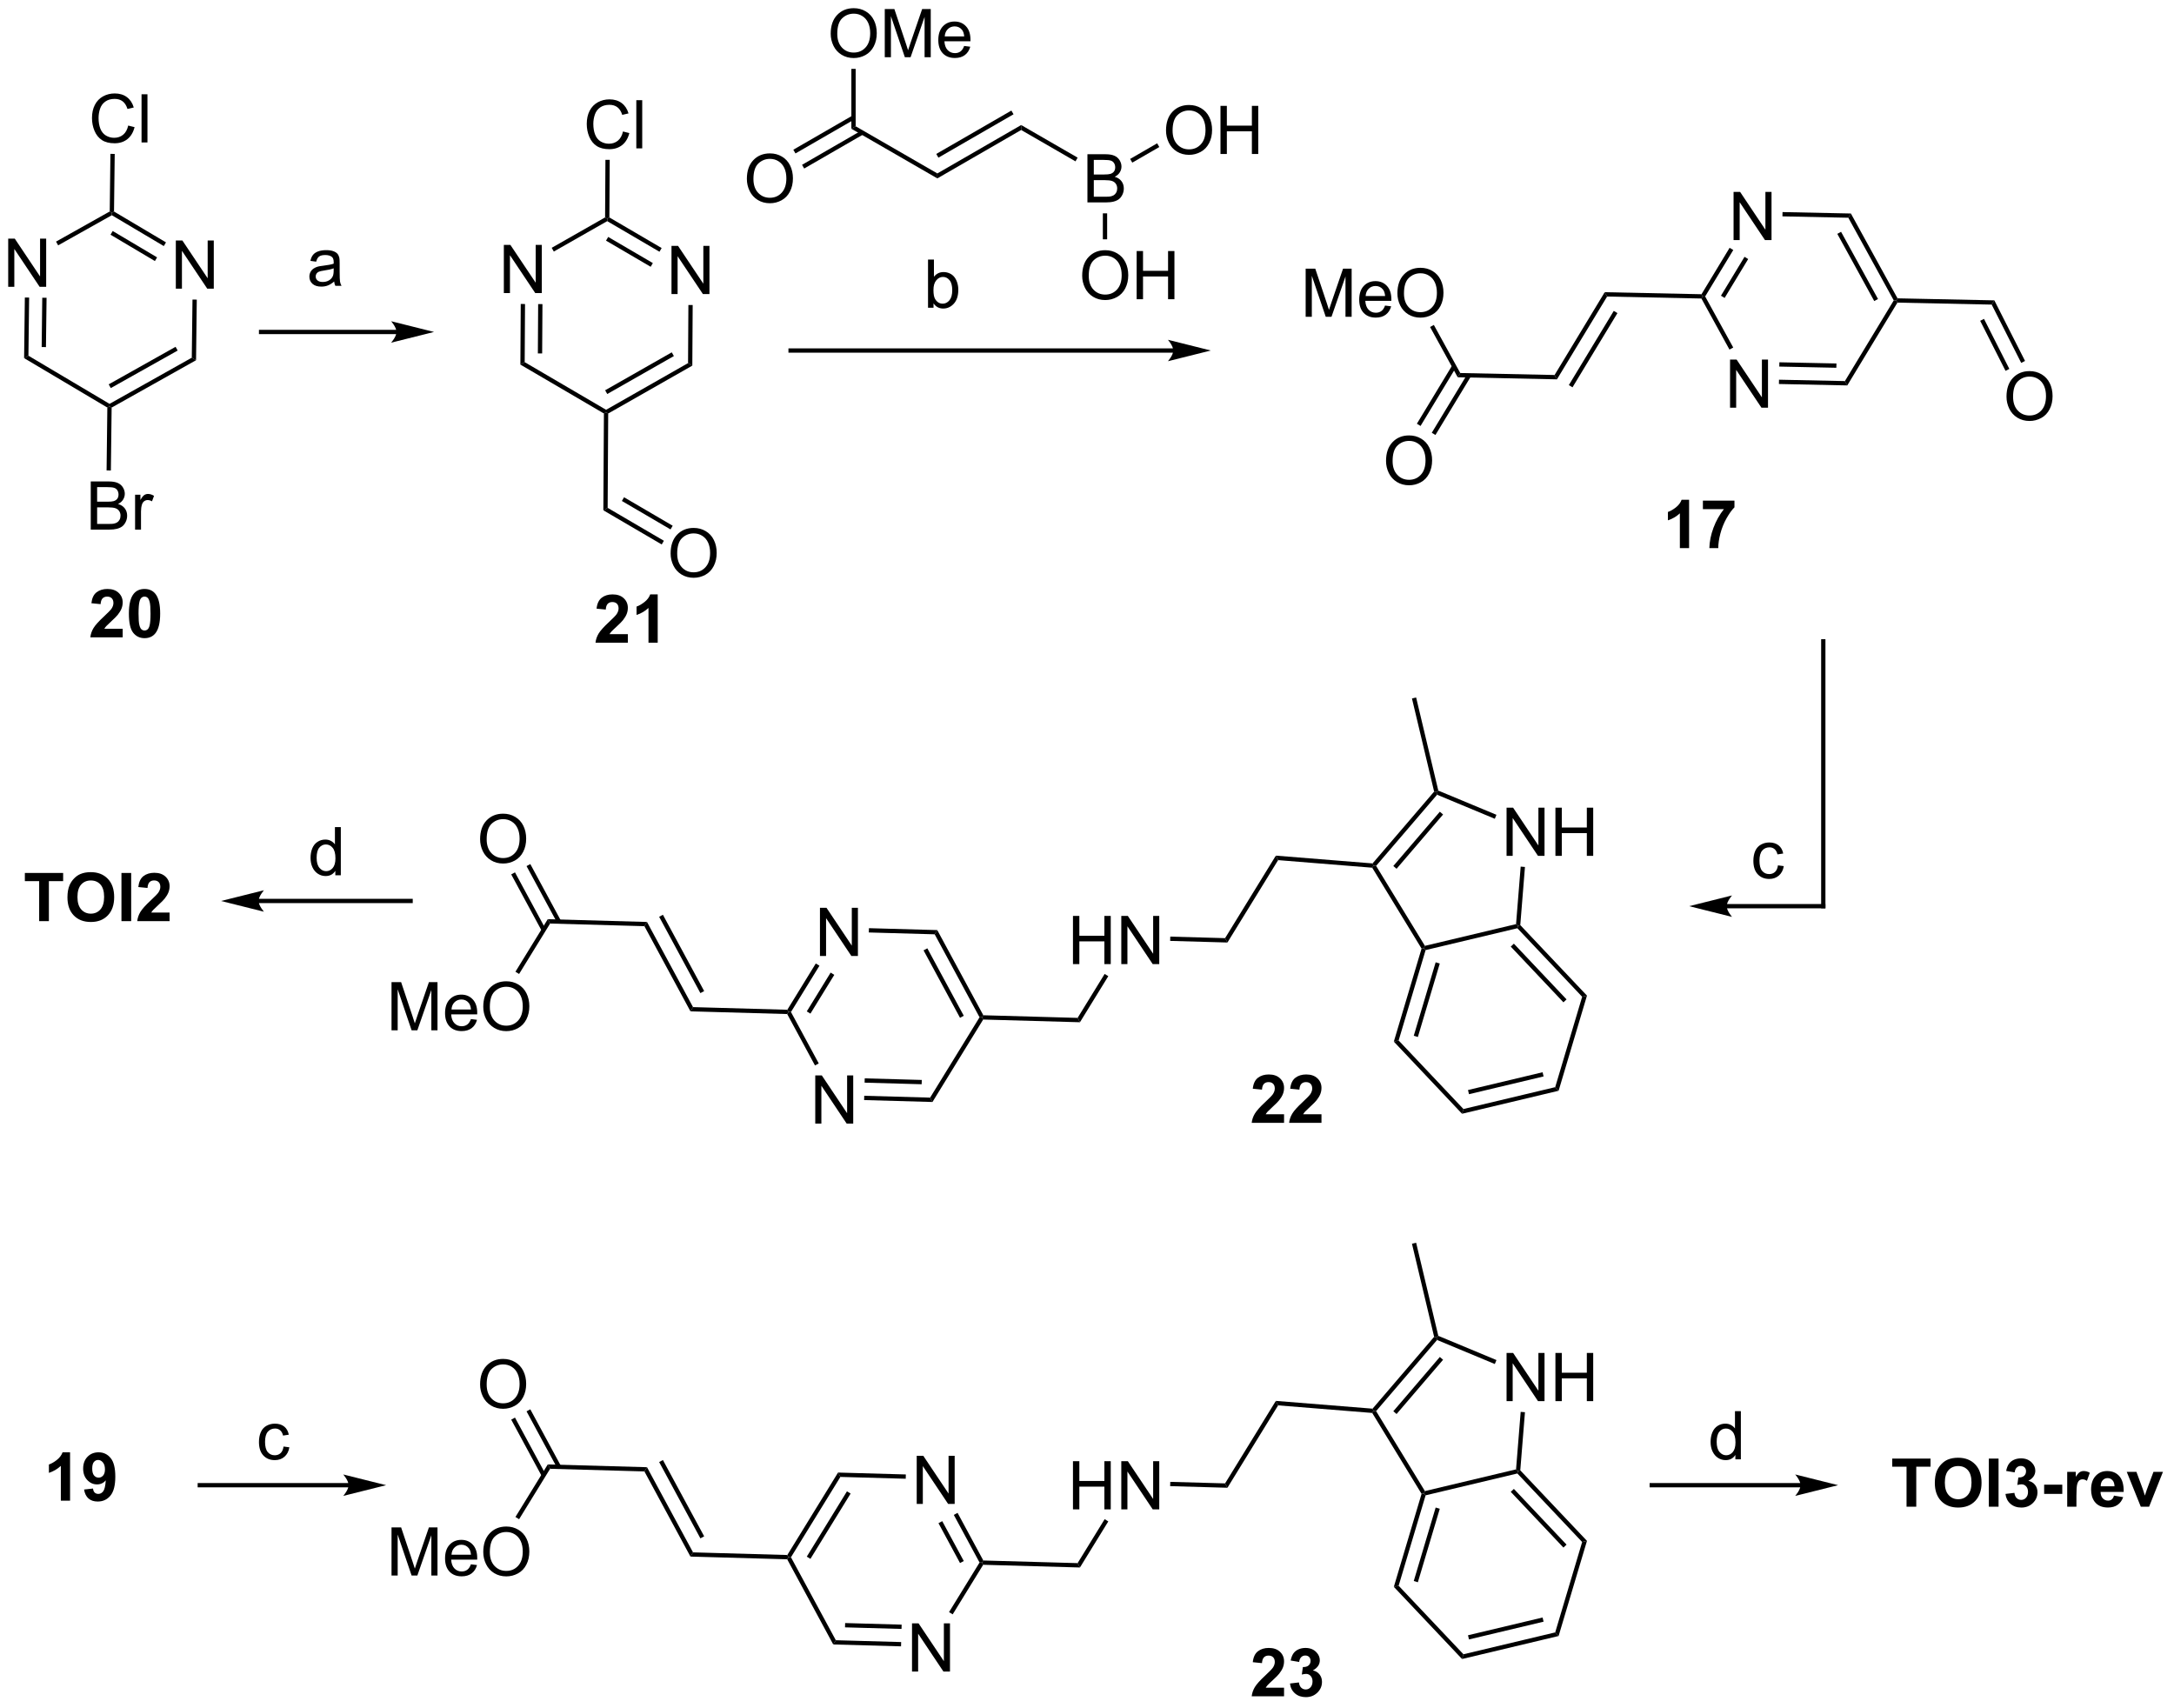 <?xml version="1.0" encoding="UTF-8"?>
<!DOCTYPE svg PUBLIC '-//W3C//DTD SVG 1.0//EN'
          'http://www.w3.org/TR/2001/REC-SVG-20010904/DTD/svg10.dtd'>
<svg stroke-dasharray="none" shape-rendering="auto" xmlns="http://www.w3.org/2000/svg" font-family="'Dialog'" text-rendering="auto" width="709" fill-opacity="1" color-interpolation="auto" color-rendering="auto" preserveAspectRatio="xMidYMid meet" font-size="12px" viewBox="0 0 709 557" fill="black" xmlns:xlink="http://www.w3.org/1999/xlink" stroke="black" image-rendering="auto" stroke-miterlimit="10" stroke-linecap="square" stroke-linejoin="miter" font-style="normal" stroke-width="1" height="557" stroke-dashoffset="0" font-weight="normal" stroke-opacity="1"
><!--Generated by the Batik Graphics2D SVG Generator--><defs id="genericDefs"
  /><g
  ><defs id="defs1"
    ><clipPath clipPathUnits="userSpaceOnUse" id="clipPath1"
      ><path d="M1.26 1.598 L266.778 1.598 L266.778 210.135 L1.26 210.135 L1.26 1.598 Z"
      /></clipPath
      ><clipPath clipPathUnits="userSpaceOnUse" id="clipPath2"
      ><path d="M7.462 19.493 L7.462 222.231 L265.598 222.231 L265.598 19.493 Z"
      /></clipPath
    ></defs
    ><g transform="scale(2.667,2.667) translate(-1.26,-1.598) matrix(1.029,0,0,1.029,-6.416,-18.452)"
    ><path d="M8.434 53.567 L8.434 47.84 L9.213 47.84 L12.221 52.335 L12.221 47.84 L12.947 47.84 L12.947 53.567 L12.169 53.567 L9.161 49.067 L9.161 53.567 L8.434 53.567 Z" stroke="none" clip-path="url(#clipPath2)"
    /></g
    ><g transform="matrix(2.743,0,0,2.743,-20.468,-53.467)"
    ><path d="M28.367 53.809 L28.367 48.083 L29.145 48.083 L32.153 52.577 L32.153 48.083 L32.88 48.083 L32.88 53.809 L32.101 53.809 L29.093 49.309 L29.093 53.809 L28.367 53.809 Z" stroke="none" clip-path="url(#clipPath2)"
    /></g
    ><g transform="matrix(2.743,0,0,2.743,-20.468,-53.467)"
    ><path d="M10.416 54.864 L10.926 54.87 L10.842 61.781 L10.328 62.069 ZM12.487 54.889 L12.416 60.751 L12.926 60.757 L12.998 54.895 Z" stroke="none" clip-path="url(#clipPath2)"
    /></g
    ><g transform="matrix(2.743,0,0,2.743,-20.468,-53.467)"
    ><path d="M10.328 62.069 L10.842 61.781 L20.485 67.505 L20.481 67.8 L20.224 67.944 Z" stroke="none" clip-path="url(#clipPath2)"
    /></g
    ><g transform="matrix(2.743,0,0,2.743,-20.468,-53.467)"
    ><path d="M20.735 67.95 L20.481 67.8 L20.485 67.505 L30.264 62.017 L30.771 62.317 ZM20.635 65.63 L28.585 61.168 L28.335 60.724 L20.386 65.185 Z" stroke="none" clip-path="url(#clipPath2)"
    /></g
    ><g transform="matrix(2.743,0,0,2.743,-20.468,-53.467)"
    ><path d="M30.771 62.317 L30.264 62.017 L30.348 55.106 L30.858 55.112 Z" stroke="none" clip-path="url(#clipPath2)"
    /></g
    ><g transform="matrix(2.743,0,0,2.743,-20.468,-53.467)"
    ><path d="M27.197 48.308 L26.936 48.747 L20.758 45.079 L20.761 44.784 L21.018 44.64 ZM26.139 50.09 L20.862 46.957 L20.602 47.395 L25.879 50.528 Z" stroke="none" clip-path="url(#clipPath2)"
    /></g
    ><g transform="matrix(2.743,0,0,2.743,-20.468,-53.467)"
    ><path d="M20.508 44.634 L20.761 44.784 L20.758 45.079 L14.375 48.661 L14.125 48.216 Z" stroke="none" clip-path="url(#clipPath2)"
    /></g
    ><g transform="matrix(2.743,0,0,2.743,-20.468,-53.467)"
    ><path d="M22.704 34.419 L23.462 34.609 Q23.225 35.544 22.605 36.036 Q21.985 36.525 21.092 36.525 Q20.165 36.525 19.584 36.148 Q19.006 35.77 18.701 35.056 Q18.399 34.34 18.399 33.52 Q18.399 32.624 18.741 31.96 Q19.084 31.294 19.715 30.947 Q20.345 30.601 21.103 30.601 Q21.962 30.601 22.548 31.038 Q23.134 31.476 23.366 32.27 L22.618 32.444 Q22.42 31.82 22.04 31.536 Q21.663 31.249 21.087 31.249 Q20.428 31.249 19.983 31.567 Q19.54 31.882 19.36 32.416 Q19.181 32.95 19.181 33.515 Q19.181 34.247 19.394 34.791 Q19.608 35.335 20.056 35.606 Q20.506 35.874 21.03 35.874 Q21.665 35.874 22.105 35.507 Q22.548 35.14 22.704 34.419 ZM24.291 36.426 L24.291 30.7 L24.994 30.7 L24.994 36.426 L24.291 36.426 Z" stroke="none" clip-path="url(#clipPath2)"
    /></g
    ><g transform="matrix(2.743,0,0,2.743,-20.468,-53.467)"
    ><path d="M21.018 44.64 L20.761 44.784 L20.508 44.634 L20.591 37.786 L21.101 37.792 Z" stroke="none" clip-path="url(#clipPath2)"
    /></g
    ><g transform="matrix(2.743,0,0,2.743,-20.468,-53.467)"
    ><path d="M18.252 82.457 L18.252 76.731 L20.401 76.731 Q21.057 76.731 21.453 76.905 Q21.851 77.077 22.075 77.439 Q22.299 77.801 22.299 78.195 Q22.299 78.562 22.099 78.887 Q21.901 79.21 21.5 79.411 Q22.018 79.562 22.297 79.929 Q22.578 80.296 22.578 80.796 Q22.578 81.2 22.406 81.546 Q22.237 81.89 21.987 82.077 Q21.737 82.265 21.359 82.361 Q20.984 82.457 20.437 82.457 L18.252 82.457 ZM19.01 79.137 L20.25 79.137 Q20.752 79.137 20.971 79.07 Q21.26 78.984 21.406 78.786 Q21.554 78.585 21.554 78.286 Q21.554 77.999 21.416 77.783 Q21.281 77.567 21.026 77.486 Q20.773 77.405 20.156 77.405 L19.01 77.405 L19.01 79.137 ZM19.01 81.78 L20.437 81.78 Q20.804 81.78 20.953 81.754 Q21.213 81.707 21.388 81.598 Q21.565 81.489 21.677 81.28 Q21.791 81.07 21.791 80.796 Q21.791 80.476 21.627 80.241 Q21.463 80.004 21.172 79.908 Q20.882 79.812 20.336 79.812 L19.01 79.812 L19.01 81.78 ZM23.523 82.457 L23.523 78.309 L24.156 78.309 L24.156 78.937 Q24.398 78.497 24.601 78.356 Q24.807 78.215 25.054 78.215 Q25.409 78.215 25.776 78.442 L25.534 79.093 Q25.276 78.942 25.018 78.942 Q24.789 78.942 24.604 79.08 Q24.422 79.218 24.343 79.465 Q24.226 79.84 24.226 80.286 L24.226 82.457 L23.523 82.457 Z" stroke="none" clip-path="url(#clipPath2)"
    /></g
    ><g transform="matrix(2.743,0,0,2.743,-20.468,-53.467)"
    ><path d="M20.224 67.944 L20.481 67.8 L20.735 67.95 L20.644 75.426 L20.134 75.42 Z" stroke="none" clip-path="url(#clipPath2)"
    /></g
    ><g transform="matrix(2.743,0,0,2.743,-20.468,-53.467)"
    ><path d="M54.603 58.702 L38.504 58.702 L38.249 58.702 L38.249 59.212 L38.504 59.212 L54.603 59.212 L54.858 59.212 L54.858 58.702 L54.603 58.702 ZM59.067 58.957 L53.965 57.681 C53.965 57.681 54.603 58.399 54.603 58.957 C54.603 59.515 53.965 60.232 53.965 60.232 Z" stroke="none" clip-path="url(#clipPath2)"
    /></g
    ><g transform="matrix(2.743,0,0,2.743,-20.468,-53.467)"
    ><path d="M146.958 60.908 L101.458 60.908 L101.203 60.908 L101.203 61.418 L101.458 61.418 L146.958 61.418 L147.213 61.418 L147.213 60.908 L146.958 60.908 ZM151.423 61.163 L146.32 59.887 C146.32 59.887 146.958 60.605 146.958 61.163 C146.958 61.721 146.32 62.438 146.32 62.438 Z" stroke="none" clip-path="url(#clipPath2)"
    /></g
    ><g transform="matrix(2.743,0,0,2.743,-20.468,-53.467)"
    ><path d="M213.155 67.965 L213.155 62.239 L213.934 62.239 L216.942 66.733 L216.942 62.239 L217.668 62.239 L217.668 67.965 L216.89 67.965 L213.882 63.465 L213.882 67.965 L213.155 67.965 Z" stroke="none" clip-path="url(#clipPath2)"
    /></g
    ><g transform="matrix(2.743,0,0,2.743,-20.468,-53.467)"
    ><path d="M213.573 48.036 L213.573 42.309 L214.352 42.309 L217.359 46.804 L217.359 42.309 L218.086 42.309 L218.086 48.036 L217.307 48.036 L214.299 43.536 L214.299 48.036 L213.573 48.036 Z" stroke="none" clip-path="url(#clipPath2)"
    /></g
    ><g transform="matrix(2.743,0,0,2.743,-20.468,-53.467)"
    ><path d="M218.966 65.144 L218.976 64.634 L226.81 64.798 L227.094 65.314 ZM219.009 63.073 L225.794 63.215 L225.805 62.705 L219.02 62.563 Z" stroke="none" clip-path="url(#clipPath2)"
    /></g
    ><g transform="matrix(2.743,0,0,2.743,-20.468,-53.467)"
    ><path d="M227.094 65.314 L226.81 64.798 L232.619 55.206 L232.914 55.212 L233.056 55.47 Z" stroke="none" clip-path="url(#clipPath2)"
    /></g
    ><g transform="matrix(2.743,0,0,2.743,-20.468,-53.467)"
    ><path d="M233.067 54.96 L232.914 55.212 L232.619 55.206 L227.217 45.379 L227.522 44.875 ZM230.746 55.039 L226.354 47.05 L225.907 47.296 L230.299 55.285 Z" stroke="none" clip-path="url(#clipPath2)"
    /></g
    ><g transform="matrix(2.743,0,0,2.743,-20.468,-53.467)"
    ><path d="M227.522 44.875 L227.217 45.379 L219.383 45.215 L219.394 44.705 Z" stroke="none" clip-path="url(#clipPath2)"
    /></g
    ><g transform="matrix(2.743,0,0,2.743,-20.468,-53.467)"
    ><path d="M213.103 48.952 L213.539 49.216 L210.196 54.736 L209.902 54.73 L209.76 54.472 ZM214.875 50.025 L212.075 54.648 L212.512 54.912 L215.311 50.289 Z" stroke="none" clip-path="url(#clipPath2)"
    /></g
    ><g transform="matrix(2.743,0,0,2.743,-20.468,-53.467)"
    ><path d="M209.749 54.982 L209.902 54.73 L210.196 54.736 L213.534 60.808 L213.087 61.054 Z" stroke="none" clip-path="url(#clipPath2)"
    /></g
    ><g transform="matrix(2.743,0,0,2.743,-20.468,-53.467)"
    ><path d="M209.76 54.472 L209.902 54.73 L209.749 54.982 L198.538 54.747 L198.254 54.231 Z" stroke="none" clip-path="url(#clipPath2)"
    /></g
    ><g transform="matrix(2.743,0,0,2.743,-20.468,-53.467)"
    ><path d="M233.056 55.47 L232.914 55.212 L233.067 54.96 L244.579 55.201 L244.262 55.705 Z" stroke="none" clip-path="url(#clipPath2)"
    /></g
    ><g transform="matrix(2.743,0,0,2.743,-20.468,-53.467)"
    ><path d="M246.024 66.652 Q246.024 65.225 246.79 64.42 Q247.556 63.613 248.767 63.613 Q249.558 63.613 250.194 63.993 Q250.832 64.371 251.165 65.048 Q251.501 65.725 251.501 66.584 Q251.501 67.457 251.149 68.144 Q250.798 68.832 250.152 69.186 Q249.509 69.54 248.762 69.54 Q247.954 69.54 247.316 69.149 Q246.681 68.756 246.353 68.082 Q246.024 67.404 246.024 66.652 ZM246.806 66.662 Q246.806 67.699 247.361 68.295 Q247.918 68.889 248.759 68.889 Q249.613 68.889 250.165 68.287 Q250.72 67.686 250.72 66.582 Q250.72 65.881 250.483 65.36 Q250.246 64.839 249.79 64.553 Q249.337 64.264 248.769 64.264 Q247.965 64.264 247.384 64.819 Q246.806 65.371 246.806 66.662 Z" stroke="none" clip-path="url(#clipPath2)"
    /></g
    ><g transform="matrix(2.743,0,0,2.743,-20.468,-53.467)"
    ><path d="M244.262 55.705 L244.579 55.201 L248.227 62.405 L247.771 62.635 ZM242.894 57.633 L245.906 63.58 L246.361 63.35 L243.349 57.403 Z" stroke="none" clip-path="url(#clipPath2)"
    /></g
    ><g transform="matrix(2.743,0,0,2.743,-20.468,-53.467)"
    ><path d="M118.906 40.701 L118.906 40.111 L128.873 34.357 L128.873 34.946 ZM119.034 38.235 L127.965 33.079 L127.71 32.637 L118.779 37.793 Z" stroke="none" clip-path="url(#clipPath2)"
    /></g
    ><g transform="matrix(2.743,0,0,2.743,-20.468,-53.467)"
    ><path d="M136.751 43.556 L136.751 37.829 L138.899 37.829 Q139.556 37.829 139.951 38.004 Q140.35 38.176 140.574 38.538 Q140.798 38.9 140.798 39.293 Q140.798 39.66 140.597 39.986 Q140.399 40.309 139.998 40.509 Q140.517 40.66 140.795 41.027 Q141.076 41.395 141.076 41.895 Q141.076 42.298 140.905 42.645 Q140.735 42.988 140.485 43.176 Q140.235 43.363 139.858 43.46 Q139.483 43.556 138.936 43.556 L136.751 43.556 ZM137.509 40.236 L138.748 40.236 Q139.251 40.236 139.47 40.168 Q139.759 40.082 139.905 39.884 Q140.053 39.684 140.053 39.384 Q140.053 39.098 139.915 38.882 Q139.78 38.665 139.524 38.585 Q139.272 38.504 138.655 38.504 L137.509 38.504 L137.509 40.236 ZM137.509 42.879 L138.936 42.879 Q139.303 42.879 139.451 42.853 Q139.712 42.806 139.886 42.697 Q140.063 42.587 140.175 42.379 Q140.29 42.168 140.29 41.895 Q140.29 41.574 140.126 41.34 Q139.962 41.103 139.67 41.007 Q139.381 40.91 138.834 40.91 L137.509 40.91 L137.509 42.879 Z" stroke="none" clip-path="url(#clipPath2)"
    /></g
    ><g transform="matrix(2.743,0,0,2.743,-20.468,-53.467)"
    ><path d="M128.873 34.946 L128.873 34.357 L135.586 38.233 L135.331 38.675 Z" stroke="none" clip-path="url(#clipPath2)"
    /></g
    ><g transform="matrix(2.743,0,0,2.743,-20.468,-53.467)"
    ><path d="M118.906 40.111 L118.906 40.701 L108.684 34.799 L109.195 34.504 Z" stroke="none" clip-path="url(#clipPath2)"
    /></g
    ><g transform="matrix(2.743,0,0,2.743,-20.468,-53.467)"
    ><path d="M96.261 40.767 Q96.261 39.34 97.026 38.535 Q97.792 37.728 99.003 37.728 Q99.795 37.728 100.43 38.108 Q101.068 38.486 101.401 39.163 Q101.737 39.84 101.737 40.699 Q101.737 41.572 101.386 42.259 Q101.034 42.947 100.388 43.301 Q99.745 43.655 98.998 43.655 Q98.191 43.655 97.552 43.264 Q96.917 42.871 96.589 42.197 Q96.261 41.52 96.261 40.767 ZM97.042 40.777 Q97.042 41.814 97.597 42.41 Q98.154 43.004 98.995 43.004 Q99.849 43.004 100.401 42.402 Q100.956 41.801 100.956 40.697 Q100.956 39.996 100.719 39.475 Q100.482 38.954 100.026 38.668 Q99.573 38.379 99.006 38.379 Q98.201 38.379 97.62 38.934 Q97.042 39.486 97.042 40.777 Z" stroke="none" clip-path="url(#clipPath2)"
    /></g
    ><g transform="matrix(2.743,0,0,2.743,-20.468,-53.467)"
    ><path d="M108.812 33.235 L101.784 37.292 L102.039 37.734 L109.067 33.677 ZM109.848 35.029 L102.82 39.086 L103.075 39.528 L110.103 35.471 Z" stroke="none" clip-path="url(#clipPath2)"
    /></g
    ><g transform="matrix(2.743,0,0,2.743,-20.468,-53.467)"
    ><path d="M106.228 23.504 Q106.228 22.077 106.993 21.272 Q107.759 20.465 108.97 20.465 Q109.761 20.465 110.397 20.845 Q111.035 21.223 111.368 21.9 Q111.704 22.577 111.704 23.436 Q111.704 24.309 111.353 24.996 Q111.001 25.684 110.355 26.038 Q109.712 26.392 108.965 26.392 Q108.157 26.392 107.519 26.001 Q106.884 25.608 106.556 24.934 Q106.228 24.256 106.228 23.504 ZM107.009 23.514 Q107.009 24.551 107.564 25.147 Q108.121 25.741 108.962 25.741 Q109.816 25.741 110.368 25.139 Q110.923 24.538 110.923 23.434 Q110.923 22.733 110.686 22.212 Q110.449 21.691 109.993 21.405 Q109.54 21.116 108.972 21.116 Q108.168 21.116 107.587 21.671 Q107.009 22.223 107.009 23.514 ZM112.656 26.293 L112.656 20.566 L113.797 20.566 L115.153 24.621 Q115.341 25.186 115.427 25.468 Q115.523 25.155 115.731 24.551 L117.101 20.566 L118.122 20.566 L118.122 26.293 L117.39 26.293 L117.39 21.499 L115.726 26.293 L115.044 26.293 L113.388 21.418 L113.388 26.293 L112.656 26.293 ZM122.094 24.957 L122.82 25.046 Q122.648 25.684 122.182 26.035 Q121.719 26.387 120.997 26.387 Q120.086 26.387 119.552 25.827 Q119.021 25.264 119.021 24.254 Q119.021 23.207 119.56 22.629 Q120.099 22.051 120.958 22.051 Q121.789 22.051 122.315 22.619 Q122.844 23.184 122.844 24.21 Q122.844 24.272 122.841 24.397 L119.747 24.397 Q119.786 25.082 120.133 25.447 Q120.481 25.809 121 25.809 Q121.388 25.809 121.661 25.605 Q121.935 25.402 122.094 24.957 ZM119.786 23.819 L122.101 23.819 Q122.054 23.296 121.836 23.035 Q121.5 22.629 120.966 22.629 Q120.481 22.629 120.151 22.954 Q119.82 23.277 119.786 23.819 Z" stroke="none" clip-path="url(#clipPath2)"
    /></g
    ><g transform="matrix(2.743,0,0,2.743,-20.468,-53.467)"
    ><path d="M109.195 34.504 L108.684 34.799 L108.684 27.683 L109.195 27.683 Z" stroke="none" clip-path="url(#clipPath2)"
    /></g
    ><g transform="matrix(2.743,0,0,2.743,-20.468,-53.467)"
    ><path d="M146.095 35.013 Q146.095 33.586 146.86 32.781 Q147.626 31.974 148.837 31.974 Q149.629 31.974 150.264 32.354 Q150.902 32.731 151.235 33.408 Q151.571 34.086 151.571 34.945 Q151.571 35.817 151.22 36.505 Q150.868 37.192 150.222 37.547 Q149.579 37.901 148.832 37.901 Q148.024 37.901 147.386 37.51 Q146.751 37.117 146.423 36.442 Q146.095 35.765 146.095 35.013 ZM146.876 35.023 Q146.876 36.059 147.431 36.656 Q147.988 37.25 148.829 37.25 Q149.683 37.25 150.235 36.648 Q150.79 36.047 150.79 34.942 Q150.79 34.242 150.553 33.721 Q150.316 33.2 149.86 32.914 Q149.407 32.625 148.839 32.625 Q148.035 32.625 147.454 33.179 Q146.876 33.731 146.876 35.023 ZM152.57 37.802 L152.57 32.075 L153.328 32.075 L153.328 34.427 L156.304 34.427 L156.304 32.075 L157.062 32.075 L157.062 37.802 L156.304 37.802 L156.304 35.101 L153.328 35.101 L153.328 37.802 L152.57 37.802 Z" stroke="none" clip-path="url(#clipPath2)"
    /></g
    ><g transform="matrix(2.743,0,0,2.743,-20.468,-53.467)"
    ><path d="M142.084 38.827 L141.829 38.386 L145.041 36.531 L145.296 36.973 Z" stroke="none" clip-path="url(#clipPath2)"
    /></g
    ><g transform="matrix(2.743,0,0,2.743,-20.468,-53.467)"
    ><path d="M136.128 52.276 Q136.128 50.849 136.894 50.044 Q137.659 49.237 138.87 49.237 Q139.662 49.237 140.297 49.617 Q140.935 49.994 141.269 50.672 Q141.605 51.349 141.605 52.208 Q141.605 53.08 141.253 53.768 Q140.901 54.455 140.256 54.809 Q139.612 55.164 138.865 55.164 Q138.058 55.164 137.42 54.773 Q136.784 54.38 136.456 53.705 Q136.128 53.028 136.128 52.276 ZM136.909 52.286 Q136.909 53.322 137.464 53.919 Q138.021 54.513 138.862 54.513 Q139.717 54.513 140.269 53.911 Q140.823 53.309 140.823 52.205 Q140.823 51.505 140.586 50.984 Q140.349 50.463 139.894 50.177 Q139.44 49.888 138.873 49.888 Q138.068 49.888 137.487 50.442 Q136.909 50.994 136.909 52.286 ZM142.603 55.065 L142.603 49.338 L143.361 49.338 L143.361 51.69 L146.338 51.69 L146.338 49.338 L147.095 49.338 L147.095 55.065 L146.338 55.065 L146.338 52.364 L143.361 52.364 L143.361 55.065 L142.603 55.065 Z" stroke="none" clip-path="url(#clipPath2)"
    /></g
    ><g transform="matrix(2.743,0,0,2.743,-20.468,-53.467)"
    ><path d="M138.585 44.856 L139.095 44.856 L139.095 47.944 L138.585 47.944 Z" stroke="none" clip-path="url(#clipPath2)"
    /></g
    ><g transform="matrix(2.743,0,0,2.743,-20.468,-53.467)"
    ><path d="M47.191 52.96 Q46.8 53.293 46.438 53.431 Q46.079 53.567 45.665 53.567 Q44.98 53.567 44.612 53.233 Q44.245 52.898 44.245 52.379 Q44.245 52.075 44.383 51.822 Q44.524 51.569 44.748 51.418 Q44.972 51.265 45.253 51.187 Q45.462 51.132 45.878 51.083 Q46.73 50.981 47.133 50.84 Q47.136 50.694 47.136 50.655 Q47.136 50.226 46.938 50.051 Q46.667 49.812 46.136 49.812 Q45.641 49.812 45.404 49.986 Q45.167 50.161 45.055 50.601 L44.368 50.507 Q44.462 50.067 44.675 49.796 Q44.891 49.523 45.297 49.377 Q45.704 49.231 46.237 49.231 Q46.769 49.231 47.099 49.356 Q47.433 49.481 47.589 49.671 Q47.745 49.858 47.808 50.148 Q47.844 50.327 47.844 50.796 L47.844 51.733 Q47.844 52.715 47.889 52.976 Q47.933 53.233 48.066 53.473 L47.331 53.473 Q47.222 53.254 47.191 52.96 ZM47.133 51.39 Q46.751 51.546 45.985 51.655 Q45.55 51.718 45.37 51.796 Q45.191 51.874 45.092 52.025 Q44.995 52.176 44.995 52.358 Q44.995 52.64 45.209 52.827 Q45.422 53.015 45.831 53.015 Q46.237 53.015 46.553 52.838 Q46.87 52.661 47.019 52.351 Q47.133 52.114 47.133 51.648 L47.133 51.39 Z" stroke="none" clip-path="url(#clipPath2)"
    /></g
    ><g transform="matrix(2.743,0,0,2.743,-20.468,-53.467)"
    ><path d="M118.453 56.079 L117.799 56.079 L117.799 50.353 L118.502 50.353 L118.502 52.394 Q118.948 51.837 119.64 51.837 Q120.023 51.837 120.364 51.991 Q120.705 52.144 120.927 52.426 Q121.148 52.704 121.273 53.1 Q121.398 53.493 121.398 53.941 Q121.398 55.009 120.87 55.592 Q120.343 56.173 119.604 56.173 Q118.87 56.173 118.453 55.559 L118.453 56.079 ZM118.445 53.972 Q118.445 54.72 118.648 55.051 Q118.979 55.595 119.546 55.595 Q120.007 55.595 120.343 55.194 Q120.679 54.793 120.679 54.001 Q120.679 53.189 120.356 52.803 Q120.034 52.415 119.578 52.415 Q119.117 52.415 118.781 52.816 Q118.445 53.215 118.445 53.972 Z" stroke="none" clip-path="url(#clipPath2)"
    /></g
    ><g transform="matrix(2.743,0,0,2.743,-20.468,-53.467)"
    ><path d="M198.254 54.231 L198.538 54.747 L192.576 64.591 L192.292 64.075 ZM199.33 56.453 L193.988 65.274 L194.424 65.538 L199.766 56.717 Z" stroke="none" clip-path="url(#clipPath2)"
    /></g
    ><g transform="matrix(2.743,0,0,2.743,-20.468,-53.467)"
    ><path d="M192.292 64.075 L192.576 64.591 L180.775 64.344 L181.08 63.84 Z" stroke="none" clip-path="url(#clipPath2)"
    /></g
    ><g transform="matrix(2.743,0,0,2.743,-20.468,-53.467)"
    ><path d="M172.254 74.297 Q172.254 72.87 173.019 72.065 Q173.785 71.258 174.996 71.258 Q175.788 71.258 176.423 71.638 Q177.061 72.016 177.394 72.693 Q177.731 73.37 177.731 74.229 Q177.731 75.102 177.379 75.789 Q177.027 76.477 176.381 76.831 Q175.738 77.185 174.991 77.185 Q174.184 77.185 173.546 76.794 Q172.91 76.401 172.582 75.727 Q172.254 75.05 172.254 74.297 ZM173.035 74.307 Q173.035 75.344 173.59 75.94 Q174.147 76.534 174.988 76.534 Q175.843 76.534 176.394 75.932 Q176.949 75.331 176.949 74.227 Q176.949 73.526 176.712 73.005 Q176.475 72.484 176.019 72.198 Q175.566 71.909 174.999 71.909 Q174.194 71.909 173.613 72.464 Q173.035 73.016 173.035 74.307 Z" stroke="none" clip-path="url(#clipPath2)"
    /></g
    ><g transform="matrix(2.743,0,0,2.743,-20.468,-53.467)"
    ><path d="M180.133 62.912 L175.921 69.868 L176.357 70.132 L180.57 63.176 ZM181.905 63.985 L177.692 70.941 L178.129 71.205 L182.342 64.249 Z" stroke="none" clip-path="url(#clipPath2)"
    /></g
    ><g transform="matrix(2.743,0,0,2.743,-20.468,-53.467)"
    ><path d="M162.698 57.157 L162.698 51.43 L163.839 51.43 L165.196 55.485 Q165.383 56.05 165.469 56.331 Q165.565 56.019 165.774 55.415 L167.144 51.43 L168.164 51.43 L168.164 57.157 L167.433 57.157 L167.433 52.363 L165.769 57.157 L165.086 57.157 L163.43 52.282 L163.43 57.157 L162.698 57.157 ZM172.136 55.821 L172.862 55.91 Q172.69 56.547 172.224 56.899 Q171.761 57.251 171.039 57.251 Q170.128 57.251 169.594 56.691 Q169.063 56.128 169.063 55.118 Q169.063 54.071 169.602 53.493 Q170.141 52.915 171 52.915 Q171.831 52.915 172.357 53.482 Q172.886 54.047 172.886 55.074 Q172.886 55.136 172.883 55.261 L169.789 55.261 Q169.828 55.946 170.175 56.31 Q170.524 56.672 171.042 56.672 Q171.43 56.672 171.703 56.469 Q171.977 56.266 172.136 55.821 ZM169.828 54.683 L172.144 54.683 Q172.097 54.16 171.878 53.899 Q171.542 53.493 171.008 53.493 Q170.524 53.493 170.193 53.818 Q169.862 54.141 169.828 54.683 ZM173.606 54.368 Q173.606 52.941 174.371 52.136 Q175.137 51.329 176.348 51.329 Q177.14 51.329 177.775 51.709 Q178.413 52.087 178.746 52.764 Q179.082 53.441 179.082 54.3 Q179.082 55.172 178.731 55.86 Q178.379 56.547 177.733 56.902 Q177.09 57.256 176.343 57.256 Q175.536 57.256 174.898 56.865 Q174.262 56.472 173.934 55.797 Q173.606 55.12 173.606 54.368 ZM174.387 54.378 Q174.387 55.415 174.942 56.011 Q175.499 56.605 176.34 56.605 Q177.194 56.605 177.746 56.003 Q178.301 55.402 178.301 54.297 Q178.301 53.597 178.064 53.076 Q177.827 52.555 177.371 52.269 Q176.918 51.98 176.351 51.98 Q175.546 51.98 174.965 52.535 Q174.387 53.087 174.387 54.378 Z" stroke="none" clip-path="url(#clipPath2)"
    /></g
    ><g transform="matrix(2.743,0,0,2.743,-20.468,-53.467)"
    ><path d="M181.08 63.84 L180.775 64.344 L177.49 58.368 L177.937 58.122 Z" stroke="none" clip-path="url(#clipPath2)"
    /></g
    ><g transform="matrix(2.743,0,0,2.743,-20.468,-53.467)"
    ><path d="M67.366 54.334 L67.366 48.607 L68.144 48.607 L71.152 53.102 L71.152 48.607 L71.879 48.607 L71.879 54.334 L71.1 54.334 L68.092 49.834 L68.092 54.334 L67.366 54.334 Z" stroke="none" clip-path="url(#clipPath2)"
    /></g
    ><g transform="matrix(2.743,0,0,2.743,-20.468,-53.467)"
    ><path d="M87.299 54.452 L87.299 48.726 L88.078 48.726 L91.085 53.221 L91.085 48.726 L91.812 48.726 L91.812 54.452 L91.033 54.452 L88.025 49.952 L88.025 54.452 L87.299 54.452 Z" stroke="none" clip-path="url(#clipPath2)"
    /></g
    ><g transform="matrix(2.743,0,0,2.743,-20.468,-53.467)"
    ><path d="M69.375 55.632 L69.885 55.635 L69.844 62.546 L69.332 62.838 ZM71.446 55.645 L71.411 61.507 L71.921 61.51 L71.956 55.648 Z" stroke="none" clip-path="url(#clipPath2)"
    /></g
    ><g transform="matrix(2.743,0,0,2.743,-20.468,-53.467)"
    ><path d="M69.332 62.838 L69.844 62.546 L79.522 68.211 L79.52 68.506 L79.264 68.651 Z" stroke="none" clip-path="url(#clipPath2)"
    /></g
    ><g transform="matrix(2.743,0,0,2.743,-20.468,-53.467)"
    ><path d="M79.774 68.654 L79.52 68.506 L79.522 68.211 L89.267 62.662 L89.775 62.96 ZM79.661 66.335 L87.583 61.824 L87.33 61.381 L79.408 65.892 Z" stroke="none" clip-path="url(#clipPath2)"
    /></g
    ><g transform="matrix(2.743,0,0,2.743,-20.468,-53.467)"
    ><path d="M89.775 62.96 L89.267 62.662 L89.308 55.751 L89.818 55.754 Z" stroke="none" clip-path="url(#clipPath2)"
    /></g
    ><g transform="matrix(2.743,0,0,2.743,-20.468,-53.467)"
    ><path d="M86.128 48.981 L85.87 49.421 L79.655 45.783 L79.657 45.489 L79.913 45.343 ZM85.081 50.768 L79.772 47.661 L79.514 48.101 L84.824 51.209 Z" stroke="none" clip-path="url(#clipPath2)"
    /></g
    ><g transform="matrix(2.743,0,0,2.743,-20.468,-53.467)"
    ><path d="M79.403 45.34 L79.657 45.489 L79.655 45.783 L73.308 49.398 L73.055 48.955 Z" stroke="none" clip-path="url(#clipPath2)"
    /></g
    ><g transform="matrix(2.743,0,0,2.743,-20.468,-53.467)"
    ><path d="M81.529 35.123 L82.287 35.313 Q82.05 36.248 81.43 36.74 Q80.81 37.229 79.917 37.229 Q78.99 37.229 78.409 36.852 Q77.831 36.474 77.526 35.761 Q77.224 35.044 77.224 34.224 Q77.224 33.328 77.565 32.664 Q77.909 31.998 78.539 31.651 Q79.169 31.305 79.927 31.305 Q80.787 31.305 81.373 31.742 Q81.958 32.18 82.19 32.974 L81.443 33.149 Q81.245 32.524 80.865 32.24 Q80.487 31.953 79.912 31.953 Q79.253 31.953 78.807 32.271 Q78.365 32.586 78.185 33.12 Q78.005 33.654 78.005 34.219 Q78.005 34.951 78.219 35.495 Q78.432 36.039 78.88 36.31 Q79.331 36.578 79.854 36.578 Q80.49 36.578 80.93 36.211 Q81.373 35.844 81.529 35.123 ZM83.116 37.13 L83.116 31.404 L83.819 31.404 L83.819 37.13 L83.116 37.13 Z" stroke="none" clip-path="url(#clipPath2)"
    /></g
    ><g transform="matrix(2.743,0,0,2.743,-20.468,-53.467)"
    ><path d="M79.913 45.343 L79.657 45.489 L79.403 45.34 L79.444 38.494 L79.954 38.497 Z" stroke="none" clip-path="url(#clipPath2)"
    /></g
    ><g transform="matrix(2.743,0,0,2.743,-20.468,-53.467)"
    ><path d="M79.264 68.651 L79.52 68.506 L79.774 68.654 L79.708 79.868 L79.196 80.16 Z" stroke="none" clip-path="url(#clipPath2)"
    /></g
    ><g transform="matrix(2.743,0,0,2.743,-20.468,-53.467)"
    ><path d="M22.048 94.241 L22.048 95.262 L18.202 95.262 Q18.264 94.684 18.577 94.165 Q18.889 93.647 19.811 92.793 Q20.553 92.1 20.72 91.856 Q20.947 91.514 20.947 91.184 Q20.947 90.817 20.749 90.619 Q20.553 90.421 20.204 90.421 Q19.861 90.421 19.657 90.629 Q19.454 90.835 19.423 91.317 L18.329 91.207 Q18.428 90.301 18.944 89.908 Q19.459 89.512 20.233 89.512 Q21.079 89.512 21.564 89.97 Q22.048 90.426 22.048 91.106 Q22.048 91.491 21.91 91.843 Q21.772 92.192 21.47 92.574 Q21.272 92.827 20.751 93.303 Q20.233 93.78 20.092 93.936 Q19.954 94.093 19.868 94.241 L22.048 94.241 ZM24.646 89.512 Q25.479 89.512 25.948 90.106 Q26.505 90.809 26.505 92.436 Q26.505 94.061 25.943 94.772 Q25.479 95.361 24.646 95.361 Q23.81 95.361 23.297 94.718 Q22.786 94.074 22.786 92.426 Q22.786 90.809 23.349 90.098 Q23.815 89.512 24.646 89.512 ZM24.646 90.421 Q24.448 90.421 24.292 90.548 Q24.135 90.676 24.049 91.004 Q23.935 91.428 23.935 92.436 Q23.935 93.444 24.036 93.822 Q24.138 94.199 24.292 94.324 Q24.448 94.449 24.646 94.449 Q24.846 94.449 25.003 94.322 Q25.159 94.194 25.245 93.866 Q25.357 93.444 25.357 92.436 Q25.357 91.428 25.255 91.053 Q25.154 90.676 25 90.548 Q24.846 90.421 24.646 90.421 Z" stroke="none" clip-path="url(#clipPath2)"
    /></g
    ><g transform="matrix(2.743,0,0,2.743,-20.468,-53.467)"
    ><path d="M208.285 84.658 L207.189 84.658 L207.189 80.52 Q206.587 81.082 205.769 81.353 L205.769 80.356 Q206.199 80.215 206.702 79.824 Q207.207 79.431 207.394 78.908 L208.285 78.908 L208.285 84.658 ZM209.927 80.027 L209.927 79.009 L213.679 79.009 L213.679 79.806 Q213.216 80.262 212.734 81.118 Q212.255 81.973 212.002 82.936 Q211.75 83.9 211.755 84.658 L210.695 84.658 Q210.724 83.47 211.185 82.236 Q211.648 81.001 212.422 80.027 L209.927 80.027 Z" stroke="none" clip-path="url(#clipPath2)"
    /></g
    ><g transform="matrix(2.743,0,0,2.743,-20.468,-53.467)"
    ><path d="M82.109 94.887 L82.109 95.908 L78.262 95.908 Q78.325 95.329 78.637 94.811 Q78.95 94.293 79.871 93.439 Q80.614 92.746 80.78 92.501 Q81.007 92.16 81.007 91.829 Q81.007 91.462 80.809 91.264 Q80.614 91.067 80.265 91.067 Q79.921 91.067 79.718 91.275 Q79.515 91.481 79.484 91.962 L78.39 91.853 Q78.489 90.947 79.004 90.553 Q79.52 90.158 80.293 90.158 Q81.14 90.158 81.624 90.616 Q82.109 91.072 82.109 91.751 Q82.109 92.137 81.971 92.488 Q81.832 92.837 81.53 93.22 Q81.332 93.473 80.812 93.949 Q80.293 94.426 80.153 94.582 Q80.015 94.738 79.929 94.887 L82.109 94.887 ZM85.659 95.908 L84.563 95.908 L84.563 91.77 Q83.961 92.332 83.144 92.603 L83.144 91.606 Q83.573 91.465 84.076 91.074 Q84.581 90.681 84.769 90.158 L85.659 90.158 L85.659 95.908 Z" stroke="none" clip-path="url(#clipPath2)"
    /></g
    ><g transform="matrix(2.743,0,0,2.743,-20.468,-53.467)"
    ><path d="M104.392 153.072 L104.392 147.346 L105.171 147.346 L108.179 151.84 L108.179 147.346 L108.905 147.346 L108.905 153.072 L108.127 153.072 L105.119 148.572 L105.119 153.072 L104.392 153.072 Z" stroke="none" clip-path="url(#clipPath2)"
    /></g
    ><g transform="matrix(2.743,0,0,2.743,-20.468,-53.467)"
    ><path d="M104.95 133.147 L104.95 127.42 L105.729 127.42 L108.737 131.915 L108.737 127.42 L109.463 127.42 L109.463 133.147 L108.685 133.147 L105.677 128.647 L105.677 133.147 L104.95 133.147 Z" stroke="none" clip-path="url(#clipPath2)"
    /></g
    ><g transform="matrix(2.743,0,0,2.743,-20.468,-53.467)"
    ><path d="M110.201 150.276 L110.215 149.766 L118.047 149.985 L118.327 150.504 ZM110.259 148.205 L117.042 148.395 L117.057 147.885 L110.273 147.695 Z" stroke="none" clip-path="url(#clipPath2)"
    /></g
    ><g transform="matrix(2.743,0,0,2.743,-20.468,-53.467)"
    ><path d="M118.327 150.504 L118.047 149.985 L123.924 140.434 L124.218 140.443 L124.358 140.702 Z" stroke="none" clip-path="url(#clipPath2)"
    /></g
    ><g transform="matrix(2.743,0,0,2.743,-20.468,-53.467)"
    ><path d="M124.373 140.192 L124.218 140.443 L123.924 140.434 L118.591 130.57 L118.899 130.068 ZM122.051 140.254 L117.716 132.235 L117.267 132.477 L121.603 140.497 Z" stroke="none" clip-path="url(#clipPath2)"
    /></g
    ><g transform="matrix(2.743,0,0,2.743,-20.468,-53.467)"
    ><path d="M118.899 130.068 L118.591 130.57 L110.759 130.35 L110.773 129.84 Z" stroke="none" clip-path="url(#clipPath2)"
    /></g
    ><g transform="matrix(2.743,0,0,2.743,-20.468,-53.467)"
    ><path d="M104.456 134.036 L104.891 134.303 L101.504 139.807 L101.21 139.798 L101.07 139.539 ZM106.22 135.121 L103.384 139.732 L103.818 139.999 L106.655 135.389 Z" stroke="none" clip-path="url(#clipPath2)"
    /></g
    ><g transform="matrix(2.743,0,0,2.743,-20.468,-53.467)"
    ><path d="M101.055 140.049 L101.21 139.798 L101.504 139.807 L104.807 145.917 L104.359 146.159 Z" stroke="none" clip-path="url(#clipPath2)"
    /></g
    ><g transform="matrix(2.743,0,0,2.743,-20.468,-53.467)"
    ><path d="M124.358 140.702 L124.218 140.443 L124.373 140.192 L135.582 140.506 L135.862 141.024 Z" stroke="none" clip-path="url(#clipPath2)"
    /></g
    ><g transform="matrix(2.743,0,0,2.743,-20.468,-53.467)"
    ><path d="M101.07 139.539 L101.21 139.798 L101.055 140.049 L89.551 139.727 L89.86 139.225 Z" stroke="none" clip-path="url(#clipPath2)"
    /></g
    ><g transform="matrix(2.743,0,0,2.743,-20.468,-53.467)"
    ><path d="M181.29 151.904 L181.458 151.34 L192.367 148.742 L192.772 149.169 ZM182.116 149.578 L190.985 147.466 L190.867 146.969 L181.998 149.081 Z" stroke="none" clip-path="url(#clipPath2)"
    /></g
    ><g transform="matrix(2.743,0,0,2.743,-20.468,-53.467)"
    ><path d="M192.772 149.169 L192.367 148.742 L195.571 137.995 L196.144 137.858 Z" stroke="none" clip-path="url(#clipPath2)"
    /></g
    ><g transform="matrix(2.743,0,0,2.743,-20.468,-53.467)"
    ><path d="M196.144 137.858 L195.571 137.995 L187.867 129.847 L187.951 129.564 L188.214 129.471 ZM193.716 138.306 L187.453 131.681 L187.082 132.032 L193.345 138.656 Z" stroke="none" clip-path="url(#clipPath2)"
    /></g
    ><g transform="matrix(2.743,0,0,2.743,-20.468,-53.467)"
    ><path d="M187.712 129.359 L187.951 129.564 L187.867 129.847 L176.958 132.445 L176.755 132.231 L176.877 131.94 Z" stroke="none" clip-path="url(#clipPath2)"
    /></g
    ><g transform="matrix(2.743,0,0,2.743,-20.468,-53.467)"
    ><path d="M176.478 132.267 L176.755 132.231 L176.958 132.445 L173.753 143.191 L173.18 143.328 ZM178.154 133.896 L175.549 142.632 L176.038 142.778 L178.643 134.042 Z" stroke="none" clip-path="url(#clipPath2)"
    /></g
    ><g transform="matrix(2.743,0,0,2.743,-20.468,-53.467)"
    ><path d="M173.18 143.328 L173.753 143.191 L181.458 151.34 L181.29 151.904 Z" stroke="none" clip-path="url(#clipPath2)"
    /></g
    ><g transform="matrix(2.743,0,0,2.743,-20.468,-53.467)"
    ><path d="M186.584 121.243 L186.584 115.516 L187.363 115.516 L190.37 120.011 L190.37 115.516 L191.097 115.516 L191.097 121.243 L190.319 121.243 L187.311 116.743 L187.311 121.243 L186.584 121.243 ZM192.393 121.243 L192.393 115.516 L193.15 115.516 L193.15 117.868 L196.127 117.868 L196.127 115.516 L196.885 115.516 L196.885 121.243 L196.127 121.243 L196.127 118.542 L193.15 118.542 L193.15 121.243 L192.393 121.243 Z" stroke="none" clip-path="url(#clipPath2)"
    /></g
    ><g transform="matrix(2.743,0,0,2.743,-20.468,-53.467)"
    ><path d="M188.214 129.471 L187.951 129.564 L187.712 129.359 L188.262 122.522 L188.771 122.563 Z" stroke="none" clip-path="url(#clipPath2)"
    /></g
    ><g transform="matrix(2.743,0,0,2.743,-20.468,-53.467)"
    ><path d="M185.382 116.362 L185.186 116.833 L178.323 113.976 L178.25 113.669 L178.468 113.484 Z" stroke="none" clip-path="url(#clipPath2)"
    /></g
    ><g transform="matrix(2.743,0,0,2.743,-20.468,-53.467)"
    ><path d="M177.972 113.602 L178.25 113.669 L178.323 113.976 L171.074 122.432 L170.76 122.407 L170.651 122.142 ZM178.65 115.994 L173.119 122.447 L173.506 122.779 L179.037 116.326 Z" stroke="none" clip-path="url(#clipPath2)"
    /></g
    ><g transform="matrix(2.743,0,0,2.743,-20.468,-53.467)"
    ><path d="M170.61 122.651 L170.76 122.407 L171.074 122.432 L176.877 131.94 L176.755 132.231 L176.478 132.267 Z" stroke="none" clip-path="url(#clipPath2)"
    /></g
    ><g transform="matrix(2.743,0,0,2.743,-20.468,-53.467)"
    ><path d="M170.651 122.142 L170.76 122.407 L170.61 122.651 L159.424 121.75 L159.153 121.216 Z" stroke="none" clip-path="url(#clipPath2)"
    /></g
    ><g transform="matrix(2.743,0,0,2.743,-20.468,-53.467)"
    ><path d="M159.153 121.216 L159.424 121.75 L153.398 131.544 L153.117 131.026 Z" stroke="none" clip-path="url(#clipPath2)"
    /></g
    ><g transform="matrix(2.743,0,0,2.743,-20.468,-53.467)"
    ><path d="M135.032 134.113 L135.032 128.386 L135.79 128.386 L135.79 130.738 L138.767 130.738 L138.767 128.386 L139.524 128.386 L139.524 134.113 L138.767 134.113 L138.767 131.412 L135.79 131.412 L135.79 134.113 L135.032 134.113 ZM140.778 134.113 L140.778 128.386 L141.557 128.386 L144.565 132.881 L144.565 128.386 L145.291 128.386 L145.291 134.113 L144.513 134.113 L141.505 129.613 L141.505 134.113 L140.778 134.113 Z" stroke="none" clip-path="url(#clipPath2)"
    /></g
    ><g transform="matrix(2.743,0,0,2.743,-20.468,-53.467)"
    ><path d="M153.117 131.026 L153.398 131.544 L146.587 131.353 L146.601 130.844 Z" stroke="none" clip-path="url(#clipPath2)"
    /></g
    ><g transform="matrix(2.743,0,0,2.743,-20.468,-53.467)"
    ><path d="M178.468 113.484 L178.25 113.669 L177.972 113.602 L175.336 102.533 L175.832 102.415 Z" stroke="none" clip-path="url(#clipPath2)"
    /></g
    ><g transform="matrix(2.743,0,0,2.743,-20.468,-53.467)"
    ><path d="M135.862 141.024 L135.582 140.506 L138.798 135.279 L139.232 135.547 Z" stroke="none" clip-path="url(#clipPath2)"
    /></g
    ><g transform="matrix(2.743,0,0,2.743,-20.468,-53.467)"
    ><path d="M48.908 195.805 L31.217 195.805 L30.962 195.805 L30.962 196.316 L31.217 196.316 L48.908 196.316 L49.163 196.316 L49.163 195.805 L48.908 195.805 ZM53.373 196.061 L48.27 194.785 C48.27 194.785 48.908 195.502 48.908 196.061 C48.908 196.619 48.27 197.336 48.27 197.336 Z" stroke="none" clip-path="url(#clipPath2)"
    /></g
    ><g transform="matrix(2.743,0,0,2.743,-20.468,-53.467)"
    ><path d="M89.86 139.225 L89.551 139.727 L84.078 129.603 L84.387 129.101 ZM91.184 137.318 L86.279 128.246 L85.831 128.488 L90.735 137.56 Z" stroke="none" clip-path="url(#clipPath2)"
    /></g
    ><g transform="matrix(2.743,0,0,2.743,-20.468,-53.467)"
    ><path d="M84.387 129.101 L84.078 129.603 L72.868 129.289 L72.588 128.771 Z" stroke="none" clip-path="url(#clipPath2)"
    /></g
    ><g transform="matrix(2.743,0,0,2.743,-20.468,-53.467)"
    ><path d="M64.543 119.267 Q64.543 117.84 65.309 117.035 Q66.075 116.228 67.285 116.228 Q68.077 116.228 68.713 116.608 Q69.351 116.986 69.684 117.663 Q70.02 118.34 70.02 119.199 Q70.02 120.072 69.668 120.759 Q69.317 121.447 68.671 121.801 Q68.028 122.155 67.28 122.155 Q66.473 122.155 65.835 121.764 Q65.2 121.371 64.871 120.697 Q64.543 120.02 64.543 119.267 ZM65.325 119.278 Q65.325 120.314 65.879 120.91 Q66.436 121.504 67.278 121.504 Q68.132 121.504 68.684 120.903 Q69.239 120.301 69.239 119.197 Q69.239 118.496 69.002 117.975 Q68.765 117.455 68.309 117.168 Q67.856 116.879 67.288 116.879 Q66.483 116.879 65.903 117.434 Q65.325 117.986 65.325 119.278 Z" stroke="none" clip-path="url(#clipPath2)"
    /></g
    ><g transform="matrix(2.743,0,0,2.743,-20.468,-53.467)"
    ><path d="M74.148 128.942 L70.513 122.218 L70.064 122.461 L73.7 129.185 ZM72.326 129.928 L68.691 123.204 L68.242 123.446 L71.877 130.17 Z" stroke="none" clip-path="url(#clipPath2)"
    /></g
    ><g transform="matrix(2.743,0,0,2.743,-20.468,-53.467)"
    ><path d="M54.012 141.982 L54.012 136.255 L55.153 136.255 L56.51 140.31 Q56.697 140.875 56.783 141.156 Q56.879 140.844 57.088 140.24 L58.458 136.255 L59.478 136.255 L59.478 141.982 L58.747 141.982 L58.747 137.188 L57.083 141.982 L56.4 141.982 L54.744 137.107 L54.744 141.982 L54.012 141.982 ZM63.45 140.646 L64.176 140.735 Q64.004 141.373 63.538 141.724 Q63.075 142.076 62.353 142.076 Q61.442 142.076 60.908 141.516 Q60.377 140.953 60.377 139.943 Q60.377 138.896 60.916 138.318 Q61.455 137.74 62.314 137.74 Q63.145 137.74 63.671 138.308 Q64.2 138.873 64.2 139.899 Q64.2 139.961 64.197 140.086 L61.103 140.086 Q61.142 140.771 61.489 141.136 Q61.838 141.498 62.356 141.498 Q62.744 141.498 63.017 141.294 Q63.291 141.091 63.45 140.646 ZM61.142 139.508 L63.458 139.508 Q63.411 138.985 63.192 138.724 Q62.856 138.318 62.322 138.318 Q61.838 138.318 61.507 138.643 Q61.176 138.966 61.142 139.508 ZM64.92 139.193 Q64.92 137.766 65.685 136.961 Q66.451 136.154 67.662 136.154 Q68.454 136.154 69.089 136.534 Q69.727 136.912 70.06 137.589 Q70.396 138.266 70.396 139.125 Q70.396 139.998 70.045 140.685 Q69.693 141.373 69.047 141.727 Q68.404 142.081 67.657 142.081 Q66.85 142.081 66.212 141.69 Q65.576 141.297 65.248 140.623 Q64.92 139.946 64.92 139.193 ZM65.701 139.203 Q65.701 140.24 66.256 140.836 Q66.813 141.43 67.654 141.43 Q68.508 141.43 69.06 140.828 Q69.615 140.227 69.615 139.123 Q69.615 138.422 69.378 137.901 Q69.141 137.38 68.685 137.094 Q68.232 136.805 67.665 136.805 Q66.86 136.805 66.279 137.36 Q65.701 137.912 65.701 139.203 Z" stroke="none" clip-path="url(#clipPath2)"
    /></g
    ><g transform="matrix(2.743,0,0,2.743,-20.468,-53.467)"
    ><path d="M72.588 128.771 L72.868 129.289 L69.18 135.285 L68.745 135.017 Z" stroke="none" clip-path="url(#clipPath2)"
    /></g
    ><g transform="matrix(2.743,0,0,2.743,-20.468,-53.467)"
    ><path d="M218.85 122.372 L219.543 122.463 Q219.428 123.177 218.962 123.583 Q218.496 123.987 217.816 123.987 Q216.965 123.987 216.446 123.429 Q215.928 122.872 215.928 121.833 Q215.928 121.161 216.149 120.659 Q216.373 120.153 216.829 119.903 Q217.285 119.651 217.819 119.651 Q218.496 119.651 218.925 119.992 Q219.355 120.333 219.475 120.963 L218.793 121.067 Q218.694 120.651 218.446 120.44 Q218.199 120.229 217.847 120.229 Q217.316 120.229 216.983 120.609 Q216.652 120.989 216.652 121.815 Q216.652 122.651 216.972 123.031 Q217.293 123.409 217.808 123.409 Q218.222 123.409 218.498 123.156 Q218.777 122.901 218.85 122.372 Z" stroke="none" clip-path="url(#clipPath2)"
    /></g
    ><g transform="matrix(2.743,0,0,2.743,-20.468,-53.467)"
    ><path d="M47.329 123.549 L47.329 123.025 Q46.936 123.642 46.171 123.642 Q45.673 123.642 45.257 123.369 Q44.843 123.096 44.613 122.606 Q44.384 122.114 44.384 121.478 Q44.384 120.856 44.59 120.351 Q44.798 119.846 45.212 119.577 Q45.626 119.306 46.139 119.306 Q46.514 119.306 46.806 119.465 Q47.1 119.621 47.283 119.877 L47.283 117.822 L47.983 117.822 L47.983 123.549 L47.329 123.549 ZM45.108 121.478 Q45.108 122.275 45.444 122.671 Q45.78 123.064 46.236 123.064 Q46.697 123.064 47.02 122.687 Q47.343 122.309 47.343 121.536 Q47.343 120.684 47.014 120.286 Q46.686 119.887 46.204 119.887 Q45.736 119.887 45.421 120.27 Q45.108 120.653 45.108 121.478 Z" stroke="none" clip-path="url(#clipPath2)"
    /></g
    ><g transform="matrix(2.743,0,0,2.743,-20.468,-53.467)"
    ><path d="M160.129 151.96 L160.129 152.981 L156.282 152.981 Q156.345 152.403 156.657 151.885 Q156.97 151.366 157.892 150.512 Q158.634 149.82 158.801 149.575 Q159.027 149.234 159.027 148.903 Q159.027 148.536 158.829 148.338 Q158.634 148.14 158.285 148.14 Q157.941 148.14 157.738 148.348 Q157.535 148.554 157.504 149.036 L156.41 148.926 Q156.509 148.02 157.024 147.627 Q157.54 147.231 158.314 147.231 Q159.16 147.231 159.644 147.689 Q160.129 148.145 160.129 148.825 Q160.129 149.21 159.991 149.562 Q159.853 149.911 159.551 150.293 Q159.353 150.546 158.832 151.023 Q158.314 151.499 158.173 151.655 Q158.035 151.812 157.949 151.96 L160.129 151.96 ZM164.578 151.96 L164.578 152.981 L160.732 152.981 Q160.794 152.403 161.107 151.885 Q161.419 151.366 162.341 150.512 Q163.083 149.82 163.25 149.575 Q163.476 149.234 163.476 148.903 Q163.476 148.536 163.278 148.338 Q163.083 148.14 162.734 148.14 Q162.39 148.14 162.187 148.348 Q161.984 148.554 161.953 149.036 L160.859 148.926 Q160.958 148.02 161.474 147.627 Q161.989 147.231 162.763 147.231 Q163.609 147.231 164.094 147.689 Q164.578 148.145 164.578 148.825 Q164.578 149.21 164.44 149.562 Q164.302 149.911 164 150.293 Q163.802 150.546 163.281 151.023 Q162.763 151.499 162.622 151.655 Q162.484 151.812 162.398 151.96 L164.578 151.96 Z" stroke="none" clip-path="url(#clipPath2)"
    /></g
    ><g transform="matrix(2.743,0,0,2.743,-20.468,-53.467)"
    ><path d="M15.792 197.903 L14.695 197.903 L14.695 193.765 Q14.094 194.327 13.276 194.598 L13.276 193.601 Q13.706 193.46 14.208 193.07 Q14.713 192.676 14.901 192.153 L15.792 192.153 L15.792 197.903 ZM17.457 196.577 L18.52 196.46 Q18.559 196.786 18.723 196.942 Q18.887 197.098 19.155 197.098 Q19.496 197.098 19.733 196.786 Q19.973 196.473 20.038 195.489 Q19.624 195.968 19.004 195.968 Q18.327 195.968 17.837 195.447 Q17.348 194.926 17.348 194.09 Q17.348 193.218 17.863 192.687 Q18.381 192.153 19.184 192.153 Q20.053 192.153 20.611 192.827 Q21.171 193.499 21.171 195.044 Q21.171 196.614 20.587 197.309 Q20.006 198.005 19.074 198.005 Q18.402 198.005 17.988 197.648 Q17.574 197.288 17.457 196.577 ZM19.941 194.179 Q19.941 193.648 19.697 193.356 Q19.452 193.062 19.131 193.062 Q18.827 193.062 18.626 193.304 Q18.426 193.544 18.426 194.09 Q18.426 194.645 18.645 194.906 Q18.863 195.163 19.191 195.163 Q19.506 195.163 19.723 194.913 Q19.941 194.663 19.941 194.179 Z" stroke="none" clip-path="url(#clipPath2)"
    /></g
    ><g transform="matrix(2.743,0,0,2.743,-20.468,-53.467)"
    ><path d="M87.195 85.295 Q87.195 83.868 87.961 83.063 Q88.727 82.256 89.938 82.256 Q90.729 82.256 91.365 82.636 Q92.003 83.013 92.336 83.691 Q92.672 84.368 92.672 85.227 Q92.672 86.099 92.32 86.787 Q91.969 87.474 91.323 87.829 Q90.68 88.183 89.932 88.183 Q89.125 88.183 88.487 87.792 Q87.852 87.399 87.523 86.724 Q87.195 86.047 87.195 85.295 ZM87.977 85.305 Q87.977 86.342 88.531 86.938 Q89.088 87.532 89.93 87.532 Q90.784 87.532 91.336 86.93 Q91.891 86.329 91.891 85.224 Q91.891 84.524 91.654 84.003 Q91.417 83.482 90.961 83.196 Q90.508 82.907 89.94 82.907 Q89.135 82.907 88.555 83.461 Q87.977 84.013 87.977 85.305 Z" stroke="none" clip-path="url(#clipPath2)"
    /></g
    ><g transform="matrix(2.743,0,0,2.743,-20.468,-53.467)"
    ><path d="M79.196 80.16 L79.708 79.868 L86.394 83.782 L86.136 84.222 ZM81.401 79.051 L87.183 82.434 L87.44 81.994 L81.659 78.61 Z" stroke="none" clip-path="url(#clipPath2)"
    /></g
    ><g transform="matrix(2.743,0,0,2.743,-20.468,-53.467)"
    ><path d="M212.755 127.478 L224.241 127.478 L224.496 127.478 L224.496 126.968 L224.241 126.968 L212.755 126.968 L212.5 126.968 L212.5 127.478 L212.755 127.478 ZM208.29 127.223 L213.393 128.498 C213.393 128.498 212.755 127.781 212.755 127.223 C212.755 126.665 213.393 125.947 213.393 125.947 Z" stroke="none" clip-path="url(#clipPath2)"
    /></g
    ><g transform="matrix(2.743,0,0,2.743,-20.468,-53.467)"
    ><path d="M224.496 127.223 L224.496 95.74 L224.496 95.485 L223.986 95.485 L223.986 95.74 L223.986 127.223 L223.986 127.478 L224.496 127.478 L224.496 127.223 Z" stroke="none" clip-path="url(#clipPath2)"
    /></g
    ><g transform="matrix(2.743,0,0,2.743,-20.468,-53.467)"
    ><path d="M38.207 126.862 L56.28 126.862 L56.535 126.862 L56.535 126.352 L56.28 126.352 L38.207 126.352 L37.952 126.352 L37.952 126.862 L38.207 126.862 ZM33.742 126.607 L38.845 127.883 C38.845 127.883 38.207 127.165 38.207 126.607 C38.207 126.049 38.845 125.332 38.845 125.332 Z" stroke="none" clip-path="url(#clipPath2)"
    /></g
    ><g transform="matrix(2.743,0,0,2.743,-20.468,-53.467)"
    ><path d="M12.118 129.005 L12.118 124.247 L10.418 124.247 L10.418 123.278 L14.97 123.278 L14.97 124.247 L13.274 124.247 L13.274 129.005 L12.118 129.005 ZM15.481 126.177 Q15.481 125.302 15.742 124.708 Q15.937 124.27 16.276 123.924 Q16.614 123.575 17.015 123.406 Q17.552 123.179 18.25 123.179 Q19.515 123.179 20.276 123.966 Q21.036 124.749 21.036 126.148 Q21.036 127.536 20.281 128.32 Q19.528 129.104 18.265 129.104 Q16.989 129.104 16.234 128.325 Q15.481 127.544 15.481 126.177 ZM16.671 126.138 Q16.671 127.109 17.119 127.612 Q17.57 128.114 18.262 128.114 Q18.953 128.114 19.395 127.617 Q19.841 127.117 19.841 126.122 Q19.841 125.138 19.408 124.653 Q18.976 124.169 18.262 124.169 Q17.546 124.169 17.109 124.658 Q16.671 125.148 16.671 126.138 ZM21.902 129.005 L21.902 123.278 L23.058 123.278 L23.058 129.005 L21.902 129.005 ZM27.625 127.984 L27.625 129.005 L23.778 129.005 Q23.841 128.427 24.153 127.908 Q24.466 127.39 25.387 126.536 Q26.13 125.843 26.296 125.598 Q26.523 125.257 26.523 124.927 Q26.523 124.559 26.325 124.362 Q26.13 124.164 25.781 124.164 Q25.437 124.164 25.234 124.372 Q25.031 124.578 25 125.059 L23.906 124.95 Q24.005 124.044 24.52 123.65 Q25.036 123.255 25.809 123.255 Q26.656 123.255 27.14 123.713 Q27.625 124.169 27.625 124.848 Q27.625 125.234 27.486 125.585 Q27.349 125.934 27.046 126.317 Q26.849 126.57 26.328 127.046 Q25.809 127.523 25.669 127.679 Q25.531 127.835 25.445 127.984 L27.625 127.984 Z" stroke="none" clip-path="url(#clipPath2)"
    /></g
    ><g transform="matrix(2.743,0,0,2.743,-20.468,-53.467)"
    ><path d="M41.173 191.467 L41.865 191.558 Q41.751 192.272 41.285 192.678 Q40.819 193.082 40.139 193.082 Q39.287 193.082 38.769 192.524 Q38.251 191.967 38.251 190.928 Q38.251 190.256 38.472 189.754 Q38.696 189.248 39.152 188.998 Q39.608 188.746 40.141 188.746 Q40.819 188.746 41.248 189.087 Q41.678 189.428 41.798 190.058 L41.115 190.162 Q41.016 189.746 40.769 189.535 Q40.522 189.324 40.17 189.324 Q39.639 189.324 39.306 189.704 Q38.975 190.084 38.975 190.91 Q38.975 191.746 39.295 192.126 Q39.615 192.504 40.131 192.504 Q40.545 192.504 40.821 192.251 Q41.1 191.996 41.173 191.467 Z" stroke="none" clip-path="url(#clipPath2)"
    /></g
    ><g transform="matrix(2.743,0,0,2.743,-20.468,-53.467)"
    ><path d="M115.896 218.217 L115.896 212.49 L116.675 212.49 L119.683 216.985 L119.683 212.49 L120.409 212.49 L120.409 218.217 L119.631 218.217 L116.623 213.717 L116.623 218.217 L115.896 218.217 Z" stroke="none" clip-path="url(#clipPath2)"
    /></g
    ><g transform="matrix(2.743,0,0,2.743,-20.468,-53.467)"
    ><path d="M116.454 198.291 L116.454 192.565 L117.233 192.565 L120.241 197.059 L120.241 192.565 L120.967 192.565 L120.967 198.291 L120.189 198.291 L117.181 193.791 L117.181 198.291 L116.454 198.291 Z" stroke="none" clip-path="url(#clipPath2)"
    /></g
    ><g transform="matrix(2.743,0,0,2.743,-20.468,-53.467)"
    ><path d="M106.528 214.996 L106.837 214.494 L114.604 214.711 L114.589 215.221 ZM107.929 212.963 L114.647 213.151 L114.662 212.641 L107.944 212.452 Z" stroke="none" clip-path="url(#clipPath2)"
    /></g
    ><g transform="matrix(2.743,0,0,2.743,-20.468,-53.467)"
    ><path d="M120.731 211.418 L120.297 211.151 L123.924 205.257 L124.218 205.265 L124.358 205.524 Z" stroke="none" clip-path="url(#clipPath2)"
    /></g
    ><g transform="matrix(2.743,0,0,2.743,-20.468,-53.467)"
    ><path d="M124.373 205.014 L124.218 205.265 L123.924 205.257 L120.863 199.595 L121.312 199.352 ZM122.051 205.077 L119.489 200.338 L119.041 200.58 L121.603 205.319 Z" stroke="none" clip-path="url(#clipPath2)"
    /></g
    ><g transform="matrix(2.743,0,0,2.743,-20.468,-53.467)"
    ><path d="M115.162 194.786 L115.147 195.296 L107.381 195.078 L107.101 194.56 Z" stroke="none" clip-path="url(#clipPath2)"
    /></g
    ><g transform="matrix(2.743,0,0,2.743,-20.468,-53.467)"
    ><path d="M107.101 194.56 L107.381 195.078 L101.504 204.629 L101.21 204.621 L101.07 204.362 ZM108.161 196.79 L103.384 204.554 L103.818 204.821 L108.596 197.057 Z" stroke="none" clip-path="url(#clipPath2)"
    /></g
    ><g transform="matrix(2.743,0,0,2.743,-20.468,-53.467)"
    ><path d="M101.055 204.872 L101.21 204.621 L101.504 204.629 L106.837 214.494 L106.528 214.996 Z" stroke="none" clip-path="url(#clipPath2)"
    /></g
    ><g transform="matrix(2.743,0,0,2.743,-20.468,-53.467)"
    ><path d="M124.358 205.524 L124.218 205.265 L124.373 205.014 L135.582 205.328 L135.862 205.846 Z" stroke="none" clip-path="url(#clipPath2)"
    /></g
    ><g transform="matrix(2.743,0,0,2.743,-20.468,-53.467)"
    ><path d="M101.07 204.362 L101.21 204.621 L101.055 204.872 L89.551 204.549 L89.86 204.048 Z" stroke="none" clip-path="url(#clipPath2)"
    /></g
    ><g transform="matrix(2.743,0,0,2.743,-20.468,-53.467)"
    ><path d="M181.29 216.726 L181.458 216.162 L192.367 213.564 L192.772 213.992 ZM182.116 214.4 L190.985 212.288 L190.867 211.792 L181.998 213.904 Z" stroke="none" clip-path="url(#clipPath2)"
    /></g
    ><g transform="matrix(2.743,0,0,2.743,-20.468,-53.467)"
    ><path d="M192.772 213.992 L192.367 213.564 L195.571 202.817 L196.144 202.681 Z" stroke="none" clip-path="url(#clipPath2)"
    /></g
    ><g transform="matrix(2.743,0,0,2.743,-20.468,-53.467)"
    ><path d="M196.144 202.681 L195.571 202.817 L187.867 194.669 L187.951 194.387 L188.214 194.294 ZM193.716 203.128 L187.453 196.504 L187.082 196.854 L193.345 203.479 Z" stroke="none" clip-path="url(#clipPath2)"
    /></g
    ><g transform="matrix(2.743,0,0,2.743,-20.468,-53.467)"
    ><path d="M187.712 194.181 L187.951 194.387 L187.867 194.669 L176.958 197.267 L176.755 197.053 L176.877 196.762 Z" stroke="none" clip-path="url(#clipPath2)"
    /></g
    ><g transform="matrix(2.743,0,0,2.743,-20.468,-53.467)"
    ><path d="M176.478 197.089 L176.755 197.053 L176.958 197.267 L173.753 208.014 L173.18 208.15 ZM178.154 198.718 L175.549 207.455 L176.038 207.601 L178.643 198.864 Z" stroke="none" clip-path="url(#clipPath2)"
    /></g
    ><g transform="matrix(2.743,0,0,2.743,-20.468,-53.467)"
    ><path d="M173.18 208.15 L173.753 208.014 L181.458 216.162 L181.29 216.726 Z" stroke="none" clip-path="url(#clipPath2)"
    /></g
    ><g transform="matrix(2.743,0,0,2.743,-20.468,-53.467)"
    ><path d="M186.584 186.065 L186.584 180.339 L187.363 180.339 L190.37 184.833 L190.37 180.339 L191.097 180.339 L191.097 186.065 L190.319 186.065 L187.311 181.565 L187.311 186.065 L186.584 186.065 ZM192.393 186.065 L192.393 180.339 L193.15 180.339 L193.15 182.69 L196.127 182.69 L196.127 180.339 L196.885 180.339 L196.885 186.065 L196.127 186.065 L196.127 183.365 L193.15 183.365 L193.15 186.065 L192.393 186.065 Z" stroke="none" clip-path="url(#clipPath2)"
    /></g
    ><g transform="matrix(2.743,0,0,2.743,-20.468,-53.467)"
    ><path d="M188.214 194.294 L187.951 194.387 L187.712 194.181 L188.262 187.345 L188.771 187.386 Z" stroke="none" clip-path="url(#clipPath2)"
    /></g
    ><g transform="matrix(2.743,0,0,2.743,-20.468,-53.467)"
    ><path d="M185.382 181.185 L185.186 181.656 L178.323 178.798 L178.25 178.492 L178.468 178.306 Z" stroke="none" clip-path="url(#clipPath2)"
    /></g
    ><g transform="matrix(2.743,0,0,2.743,-20.468,-53.467)"
    ><path d="M177.972 178.424 L178.25 178.492 L178.323 178.798 L171.074 187.255 L170.76 187.229 L170.651 186.965 ZM178.65 180.817 L173.119 187.269 L173.506 187.601 L179.037 181.149 Z" stroke="none" clip-path="url(#clipPath2)"
    /></g
    ><g transform="matrix(2.743,0,0,2.743,-20.468,-53.467)"
    ><path d="M170.61 187.473 L170.76 187.229 L171.074 187.255 L176.877 196.762 L176.755 197.053 L176.478 197.089 Z" stroke="none" clip-path="url(#clipPath2)"
    /></g
    ><g transform="matrix(2.743,0,0,2.743,-20.468,-53.467)"
    ><path d="M170.651 186.965 L170.76 187.229 L170.61 187.473 L159.424 186.572 L159.153 186.039 Z" stroke="none" clip-path="url(#clipPath2)"
    /></g
    ><g transform="matrix(2.743,0,0,2.743,-20.468,-53.467)"
    ><path d="M159.153 186.039 L159.424 186.572 L153.398 196.367 L153.117 195.848 Z" stroke="none" clip-path="url(#clipPath2)"
    /></g
    ><g transform="matrix(2.743,0,0,2.743,-20.468,-53.467)"
    ><path d="M135.032 198.935 L135.032 193.209 L135.79 193.209 L135.79 195.56 L138.767 195.56 L138.767 193.209 L139.524 193.209 L139.524 198.935 L138.767 198.935 L138.767 196.235 L135.79 196.235 L135.79 198.935 L135.032 198.935 ZM140.778 198.935 L140.778 193.209 L141.557 193.209 L144.565 197.703 L144.565 193.209 L145.291 193.209 L145.291 198.935 L144.513 198.935 L141.505 194.435 L141.505 198.935 L140.778 198.935 Z" stroke="none" clip-path="url(#clipPath2)"
    /></g
    ><g transform="matrix(2.743,0,0,2.743,-20.468,-53.467)"
    ><path d="M153.117 195.848 L153.398 196.367 L146.587 196.176 L146.601 195.666 Z" stroke="none" clip-path="url(#clipPath2)"
    /></g
    ><g transform="matrix(2.743,0,0,2.743,-20.468,-53.467)"
    ><path d="M178.468 178.306 L178.25 178.492 L177.972 178.424 L175.336 167.355 L175.832 167.237 Z" stroke="none" clip-path="url(#clipPath2)"
    /></g
    ><g transform="matrix(2.743,0,0,2.743,-20.468,-53.467)"
    ><path d="M135.862 205.846 L135.582 205.328 L138.798 200.102 L139.232 200.369 Z" stroke="none" clip-path="url(#clipPath2)"
    /></g
    ><g transform="matrix(2.743,0,0,2.743,-20.468,-53.467)"
    ><path d="M89.86 204.048 L89.551 204.549 L84.078 194.426 L84.387 193.924 ZM91.184 202.14 L86.279 193.068 L85.831 193.311 L90.735 202.383 Z" stroke="none" clip-path="url(#clipPath2)"
    /></g
    ><g transform="matrix(2.743,0,0,2.743,-20.468,-53.467)"
    ><path d="M84.387 193.924 L84.078 194.426 L72.868 194.112 L72.588 193.594 Z" stroke="none" clip-path="url(#clipPath2)"
    /></g
    ><g transform="matrix(2.743,0,0,2.743,-20.468,-53.467)"
    ><path d="M64.543 184.089 Q64.543 182.662 65.309 181.858 Q66.075 181.05 67.285 181.05 Q68.077 181.05 68.713 181.431 Q69.351 181.808 69.684 182.485 Q70.02 183.162 70.02 184.022 Q70.02 184.894 69.668 185.582 Q69.317 186.269 68.671 186.623 Q68.028 186.978 67.28 186.978 Q66.473 186.978 65.835 186.587 Q65.2 186.194 64.871 185.519 Q64.543 184.842 64.543 184.089 ZM65.325 184.1 Q65.325 185.136 65.879 185.733 Q66.436 186.327 67.278 186.327 Q68.132 186.327 68.684 185.725 Q69.239 185.123 69.239 184.019 Q69.239 183.319 69.002 182.798 Q68.765 182.277 68.309 181.991 Q67.856 181.702 67.288 181.702 Q66.483 181.702 65.903 182.256 Q65.325 182.808 65.325 184.1 Z" stroke="none" clip-path="url(#clipPath2)"
    /></g
    ><g transform="matrix(2.743,0,0,2.743,-20.468,-53.467)"
    ><path d="M74.148 193.765 L70.513 187.041 L70.064 187.283 L73.7 194.007 ZM72.326 194.75 L68.691 188.026 L68.242 188.269 L71.877 194.993 Z" stroke="none" clip-path="url(#clipPath2)"
    /></g
    ><g transform="matrix(2.743,0,0,2.743,-20.468,-53.467)"
    ><path d="M54.012 206.804 L54.012 201.078 L55.153 201.078 L56.51 205.132 Q56.697 205.698 56.783 205.979 Q56.879 205.666 57.088 205.062 L58.458 201.078 L59.478 201.078 L59.478 206.804 L58.747 206.804 L58.747 202.01 L57.083 206.804 L56.4 206.804 L54.744 201.929 L54.744 206.804 L54.012 206.804 ZM63.45 205.469 L64.176 205.557 Q64.004 206.195 63.538 206.547 Q63.075 206.898 62.353 206.898 Q61.442 206.898 60.908 206.338 Q60.377 205.776 60.377 204.765 Q60.377 203.719 60.916 203.14 Q61.455 202.562 62.314 202.562 Q63.145 202.562 63.671 203.13 Q64.2 203.695 64.2 204.721 Q64.2 204.784 64.197 204.909 L61.103 204.909 Q61.142 205.594 61.489 205.958 Q61.838 206.32 62.356 206.32 Q62.744 206.32 63.017 206.117 Q63.291 205.914 63.45 205.469 ZM61.142 204.33 L63.458 204.33 Q63.411 203.807 63.192 203.547 Q62.856 203.14 62.322 203.14 Q61.838 203.14 61.507 203.466 Q61.176 203.789 61.142 204.33 ZM64.92 204.015 Q64.92 202.588 65.685 201.784 Q66.451 200.976 67.662 200.976 Q68.454 200.976 69.089 201.357 Q69.727 201.734 70.06 202.411 Q70.396 203.088 70.396 203.948 Q70.396 204.82 70.045 205.507 Q69.693 206.195 69.047 206.549 Q68.404 206.903 67.657 206.903 Q66.85 206.903 66.212 206.513 Q65.576 206.119 65.248 205.445 Q64.92 204.768 64.92 204.015 ZM65.701 204.026 Q65.701 205.062 66.256 205.659 Q66.813 206.252 67.654 206.252 Q68.508 206.252 69.06 205.651 Q69.615 205.049 69.615 203.945 Q69.615 203.244 69.378 202.724 Q69.141 202.203 68.685 201.916 Q68.232 201.627 67.665 201.627 Q66.86 201.627 66.279 202.182 Q65.701 202.734 65.701 204.026 Z" stroke="none" clip-path="url(#clipPath2)"
    /></g
    ><g transform="matrix(2.743,0,0,2.743,-20.468,-53.467)"
    ><path d="M72.588 193.594 L72.868 194.112 L69.18 200.107 L68.745 199.84 Z" stroke="none" clip-path="url(#clipPath2)"
    /></g
    ><g transform="matrix(2.743,0,0,2.743,-20.468,-53.467)"
    ><path d="M221.538 195.805 L203.847 195.805 L203.592 195.805 L203.592 196.316 L203.847 196.316 L221.538 196.316 L221.793 196.316 L221.793 195.805 L221.538 195.805 ZM226.003 196.061 L220.9 194.785 C220.9 194.785 221.538 195.502 221.538 196.061 C221.538 196.619 220.9 197.336 220.9 197.336 Z" stroke="none" clip-path="url(#clipPath2)"
    /></g
    ><g transform="matrix(2.743,0,0,2.743,-20.468,-53.467)"
    ><path d="M213.787 192.988 L213.787 192.464 Q213.394 193.082 212.628 193.082 Q212.131 193.082 211.714 192.808 Q211.3 192.535 211.071 192.045 Q210.841 191.553 210.841 190.918 Q210.841 190.295 211.047 189.79 Q211.256 189.285 211.67 189.017 Q212.084 188.746 212.597 188.746 Q212.972 188.746 213.263 188.905 Q213.558 189.061 213.74 189.316 L213.74 187.261 L214.44 187.261 L214.44 192.988 L213.787 192.988 ZM211.565 190.918 Q211.565 191.714 211.901 192.11 Q212.237 192.504 212.693 192.504 Q213.154 192.504 213.477 192.126 Q213.8 191.748 213.8 190.975 Q213.8 190.123 213.472 189.725 Q213.144 189.326 212.662 189.326 Q212.193 189.326 211.878 189.709 Q211.565 190.092 211.565 190.918 Z" stroke="none" clip-path="url(#clipPath2)"
    /></g
    ><g transform="matrix(2.743,0,0,2.743,-20.468,-53.467)"
    ><path d="M234.139 198.622 L234.139 193.864 L232.439 193.864 L232.439 192.896 L236.991 192.896 L236.991 193.864 L235.295 193.864 L235.295 198.622 L234.139 198.622 ZM237.502 195.794 Q237.502 194.919 237.763 194.325 Q237.958 193.888 238.297 193.542 Q238.635 193.193 239.036 193.023 Q239.573 192.797 240.271 192.797 Q241.536 192.797 242.297 193.583 Q243.057 194.367 243.057 195.766 Q243.057 197.154 242.302 197.937 Q241.549 198.721 240.286 198.721 Q239.01 198.721 238.255 197.943 Q237.502 197.161 237.502 195.794 ZM238.692 195.755 Q238.692 196.726 239.14 197.229 Q239.591 197.732 240.284 197.732 Q240.974 197.732 241.416 197.234 Q241.862 196.734 241.862 195.739 Q241.862 194.755 241.429 194.271 Q240.997 193.786 240.284 193.786 Q239.567 193.786 239.13 194.276 Q238.692 194.766 238.692 195.755 ZM243.923 198.622 L243.923 192.896 L245.079 192.896 L245.079 198.622 L243.923 198.622 ZM245.901 197.101 L246.963 196.974 Q247.013 197.38 247.234 197.596 Q247.458 197.81 247.776 197.81 Q248.114 197.81 248.346 197.552 Q248.581 197.294 248.581 196.857 Q248.581 196.443 248.357 196.2 Q248.135 195.958 247.815 195.958 Q247.604 195.958 247.31 196.039 L247.432 195.146 Q247.877 195.156 248.112 194.953 Q248.346 194.747 248.346 194.406 Q248.346 194.117 248.174 193.945 Q248.002 193.773 247.716 193.773 Q247.435 193.773 247.234 193.969 Q247.036 194.164 246.995 194.539 L245.982 194.367 Q246.088 193.849 246.299 193.539 Q246.513 193.226 246.893 193.049 Q247.276 192.872 247.747 192.872 Q248.557 192.872 249.044 193.388 Q249.448 193.81 249.448 194.341 Q249.448 195.094 248.622 195.544 Q249.114 195.648 249.409 196.016 Q249.706 196.383 249.706 196.904 Q249.706 197.656 249.153 198.19 Q248.604 198.721 247.784 198.721 Q247.005 198.721 246.492 198.273 Q245.982 197.825 245.901 197.101 ZM250.499 197.094 L250.499 195.997 L252.655 195.997 L252.655 197.094 L250.499 197.094 ZM254.337 198.622 L253.241 198.622 L253.241 194.474 L254.259 194.474 L254.259 195.062 Q254.522 194.646 254.73 194.513 Q254.939 194.38 255.204 194.38 Q255.579 194.38 255.928 194.586 L255.587 195.544 Q255.311 195.364 255.071 195.364 Q254.842 195.364 254.681 195.492 Q254.522 195.617 254.428 195.95 Q254.337 196.281 254.337 197.341 L254.337 198.622 ZM258.802 197.302 L259.896 197.484 Q259.685 198.086 259.229 198.401 Q258.776 198.716 258.091 198.716 Q257.01 198.716 256.489 198.008 Q256.08 197.443 256.08 196.578 Q256.08 195.547 256.62 194.963 Q257.159 194.38 257.981 194.38 Q258.909 194.38 259.442 194.992 Q259.979 195.601 259.955 196.864 L257.205 196.864 Q257.216 197.351 257.469 197.625 Q257.724 197.896 258.104 197.896 Q258.362 197.896 258.536 197.755 Q258.713 197.614 258.802 197.302 ZM258.864 196.193 Q258.854 195.716 258.62 195.469 Q258.385 195.219 258.049 195.219 Q257.69 195.219 257.455 195.482 Q257.221 195.742 257.224 196.193 L258.864 196.193 ZM261.991 198.622 L260.319 194.474 L261.47 194.474 L262.251 196.591 L262.478 197.297 Q262.569 197.029 262.592 196.943 Q262.647 196.766 262.709 196.591 L263.498 194.474 L264.626 194.474 L262.978 198.622 L261.991 198.622 Z" stroke="none" clip-path="url(#clipPath2)"
    /></g
    ><g transform="matrix(2.743,0,0,2.743,-20.468,-53.467)"
    ><path d="M160.129 220.139 L160.129 221.16 L156.282 221.16 Q156.345 220.582 156.657 220.064 Q156.97 219.546 157.892 218.691 Q158.634 217.999 158.801 217.754 Q159.027 217.413 159.027 217.082 Q159.027 216.715 158.829 216.517 Q158.634 216.319 158.285 216.319 Q157.941 216.319 157.738 216.527 Q157.535 216.733 157.504 217.215 L156.41 217.105 Q156.509 216.199 157.024 215.806 Q157.54 215.41 158.314 215.41 Q159.16 215.41 159.644 215.868 Q160.129 216.324 160.129 217.004 Q160.129 217.389 159.991 217.741 Q159.853 218.09 159.551 218.473 Q159.353 218.725 158.832 219.202 Q158.314 219.678 158.173 219.835 Q158.035 219.991 157.949 220.139 L160.129 220.139 ZM160.833 219.639 L161.896 219.512 Q161.945 219.918 162.166 220.134 Q162.39 220.348 162.708 220.348 Q163.047 220.348 163.278 220.09 Q163.513 219.832 163.513 219.394 Q163.513 218.98 163.289 218.738 Q163.067 218.496 162.747 218.496 Q162.536 218.496 162.242 218.577 L162.364 217.684 Q162.81 217.694 163.044 217.491 Q163.278 217.285 163.278 216.944 Q163.278 216.655 163.107 216.483 Q162.935 216.311 162.648 216.311 Q162.367 216.311 162.166 216.506 Q161.969 216.702 161.927 217.077 L160.914 216.905 Q161.021 216.387 161.232 216.077 Q161.445 215.764 161.825 215.587 Q162.208 215.41 162.679 215.41 Q163.489 215.41 163.976 215.926 Q164.38 216.348 164.38 216.879 Q164.38 217.631 163.554 218.082 Q164.047 218.186 164.341 218.553 Q164.638 218.921 164.638 219.441 Q164.638 220.194 164.086 220.728 Q163.536 221.259 162.716 221.259 Q161.937 221.259 161.424 220.811 Q160.914 220.363 160.833 219.639 Z" stroke="none" clip-path="url(#clipPath2)"
    /></g
  ></g
></svg
>
